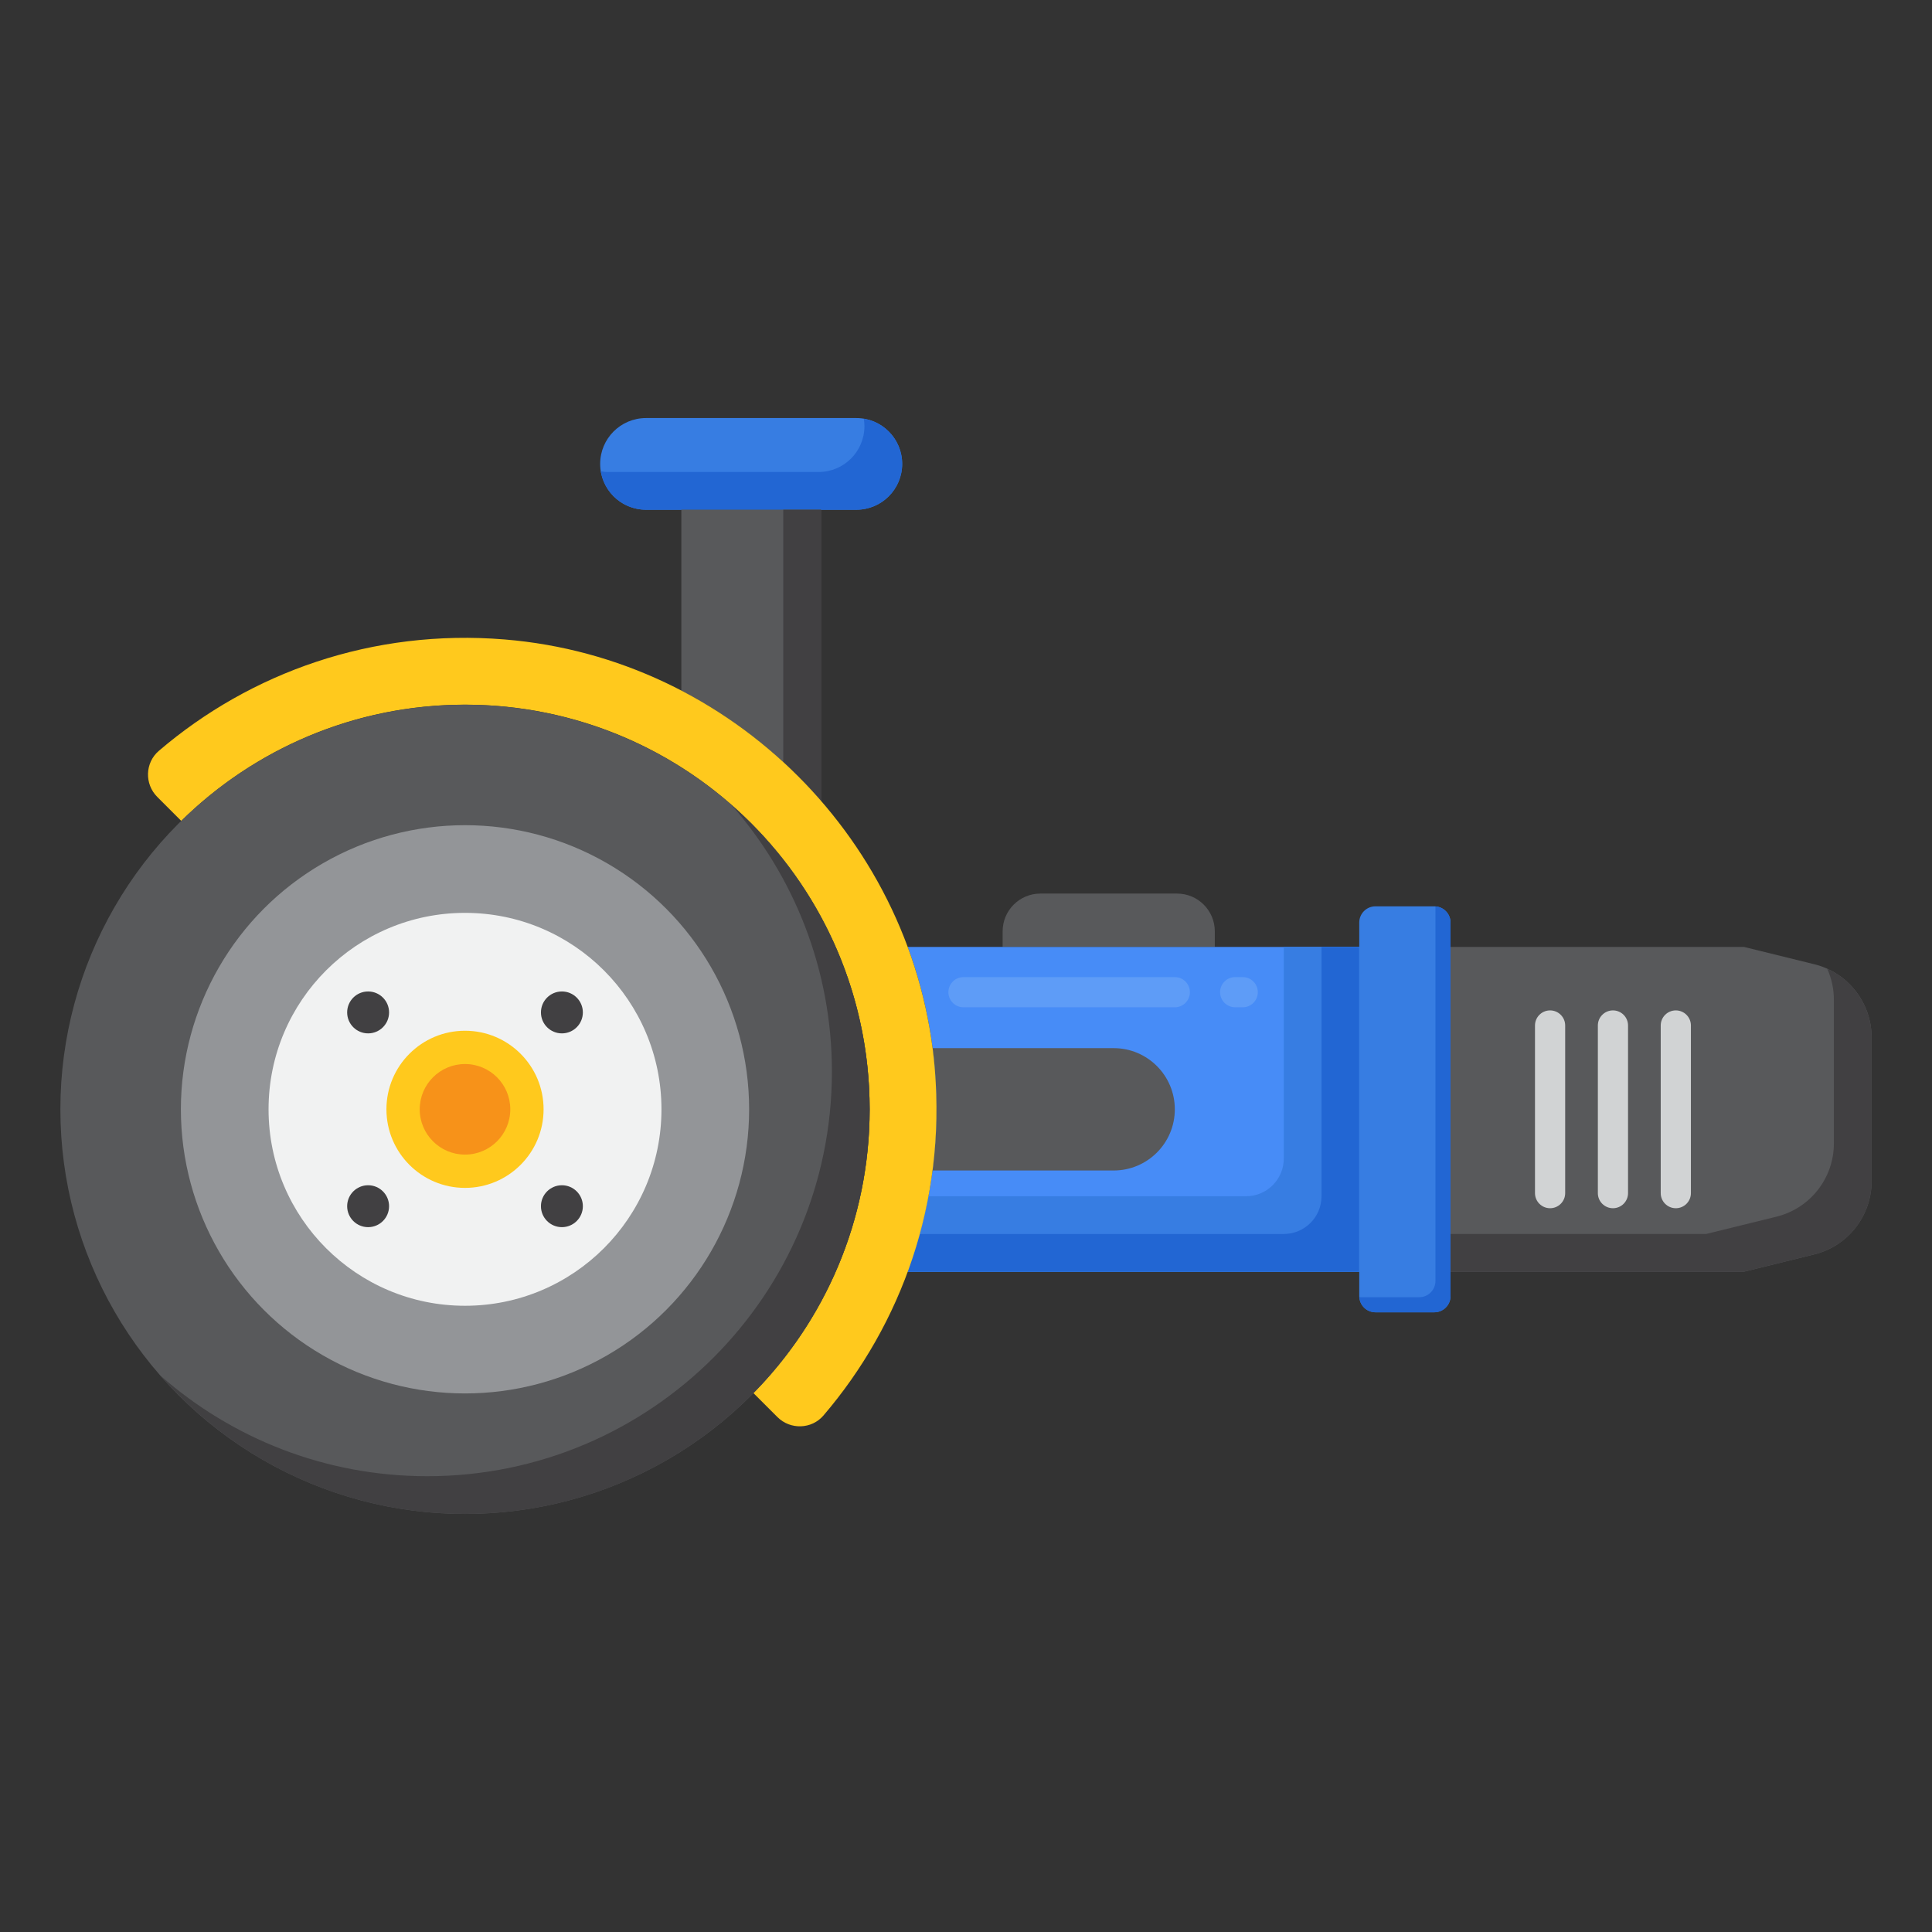 <svg id="Layer_1" height="512" viewBox="0 0 256 256" width="512" xmlns="http://www.w3.org/2000/svg"><rect x="0" y="0" width="256" height="256" fill="#333333" stroke="none"/><g><g><path d="m113.469 67.542h-27.87c-3.355 0-6.074-2.719-6.074-6.074 0-3.355 2.719-6.074 6.074-6.074h27.87c3.355 0 6.074 2.719 6.074 6.074 0 3.355-2.719 6.074-6.074 6.074z" fill="#377de2"/></g><g><path d="m114.456 55.481c.053.322.087.65.087.987 0 3.354-2.719 6.074-6.074 6.074h-27.87c-.337 0-.665-.034-.987-.087.472 2.884 2.969 5.087 5.987 5.087h27.87c3.354 0 6.074-2.719 6.074-6.074 0-3.017-2.203-5.514-5.087-5.987z" fill="#2266d3"/></g><g><path d="m108.786 106.132v-38.59h-18.504v23.966c7.052 3.673 13.327 8.66 18.504 14.624z" fill="#58595b"/></g><g><path d="m108.786 106.132v-38.59h-5v33.432c1.766 1.62 3.429 3.348 5 5.158z" fill="#414042"/></g><g><path d="m160.967 125.471v-2.067c0-2.762-2.239-5-5-5h-18.113c-2.761 0-5 2.238-5 5v2.067z" fill="#58595b"/></g><g><path d="m120.272 125.471c1.903 5.149 3.14 10.607 3.603 16.269.773 9.463-.582 18.521-3.612 26.769h59.844v-43.038z" fill="#478cf7"/></g><g><path d="m164.667 133.471h-1c-1.104 0-2-.896-2-2s.896-2 2-2h1c1.104 0 2 .896 2 2s-.896 2-2 2zm-9 0h-28c-1.104 0-2-.896-2-2s.896-2 2-2h28c1.104 0 2 .896 2 2s-.896 2-2 2z" fill="#5e9cf7"/></g><g><path d="m170.107 125.471v28.038c0 2.761-2.239 5-5 5h-42.093c-.642 3.442-1.568 6.782-2.751 10h59.844v-43.038z" fill="#377de2"/></g><g><path d="m175.107 125.471v33.038c0 2.761-2.239 5-5 5h-48.232c-.465 1.698-1.011 3.362-1.612 5h59.844v-43.038z" fill="#2266d3"/></g><g><path d="m180.107 122.244v49.492c0 1.188.963 2.151 2.151 2.151h7.794c1.188 0 2.151-.963 2.151-2.151v-49.492c0-1.188-.963-2.151-2.151-2.151h-7.794c-1.188-.001-2.151.962-2.151 2.151z" fill="#377de2"/></g><g><path d="m190.19 120.106c.003.046.014.09.014.138v49.492c0 1.188-.963 2.151-2.151 2.151h-7.795c-.047 0-.091-.011-.137-.014.072 1.123.996 2.014 2.137 2.014h7.795c1.188 0 2.151-.963 2.151-2.151v-49.492c0-1.141-.891-2.066-2.014-2.138z" fill="#2266d3"/></g><path d="m147.562 138.883h-23.989c.122.946.224 1.898.302 2.857.373 4.562.244 9.027-.318 13.356h24.005c4.477 0 8.107-3.629 8.107-8.106 0-4.478-3.629-8.107-8.107-8.107z" fill="#58595b"/><g><path d="m192.204 168.508h38.873l9.313-2.292c4.469-1.1 7.61-5.108 7.61-9.71v-19.033c0-4.602-3.141-8.61-7.61-9.71l-9.313-2.292h-38.873z" fill="#58595b"/></g><g><path d="m242.115 128.363c.57 1.262.885 2.656.885 4.11v19.033c0 4.602-3.141 8.61-7.61 9.71l-9.313 2.292h-33.873v5h38.873l9.313-2.292c4.469-1.1 7.61-5.108 7.61-9.71v-19.033c0-3.983-2.355-7.517-5.885-9.11z" fill="#414042"/></g><g><path d="m123.875 141.74c-2.463-30.143-26.867-54.546-57.009-57.009-17.523-1.432-33.679 4.38-45.816 14.757-1.839 1.572-1.923 4.396-.212 6.106l3.182 3.182c9.677-9.522 22.948-15.403 37.596-15.403 29.611 0 53.616 24.005 53.616 53.616 0 14.648-5.881 27.919-15.403 37.596l3.182 3.182c1.711 1.711 4.535 1.627 6.107-.212 10.377-12.136 16.189-28.292 14.757-45.815z" fill="#ffc91d"/><g><circle cx="61.616" cy="146.99" fill="#58595b" r="53.616"/></g><g><path d="m96.936 106.669c8.271 9.435 13.296 21.787 13.296 35.32 0 29.611-24.005 53.616-53.616 53.616-13.533 0-25.885-5.024-35.32-13.296 9.827 11.209 24.242 18.296 40.32 18.296 29.611 0 53.616-24.005 53.616-53.616 0-16.078-7.087-30.492-18.296-40.32z" fill="#414042"/></g><g><circle cx="61.616" cy="146.99" fill="#939598" r="37.648"/></g><g><circle cx="61.616" cy="146.99" fill="#f1f2f2" r="26.031"/></g><g><circle cx="61.616" cy="146.99" fill="#ffc91d" r="10.412"/></g><g><circle cx="61.616" cy="146.99" fill="#f79219" r="6"/></g></g><g><g><g><circle cx="74.455" cy="134.151" fill="#414042" r="2.777"/></g><g><circle cx="48.777" cy="159.828" fill="#414042" r="2.777"/></g></g><g><g><circle cx="48.777" cy="134.151" fill="#414042" r="2.777"/></g><g><circle cx="74.455" cy="159.828" fill="#414042" r="2.777"/></g></g></g><g><path d="m205.394 160.096c-1.104 0-2-.896-2-2v-22.213c0-1.104.896-2 2-2s2 .896 2 2v22.213c0 1.104-.896 2-2 2z" fill="#d1d3d4"/></g><g><path d="m213.724 160.096c-1.104 0-2-.896-2-2v-22.213c0-1.104.896-2 2-2s2 .896 2 2v22.213c0 1.104-.896 2-2 2z" fill="#d1d3d4"/></g><g><path d="m222.054 160.096c-1.104 0-2-.896-2-2v-22.213c0-1.104.896-2 2-2s2 .896 2 2v22.213c0 1.104-.896 2-2 2z" fill="#d1d3d4"/></g></g></svg>